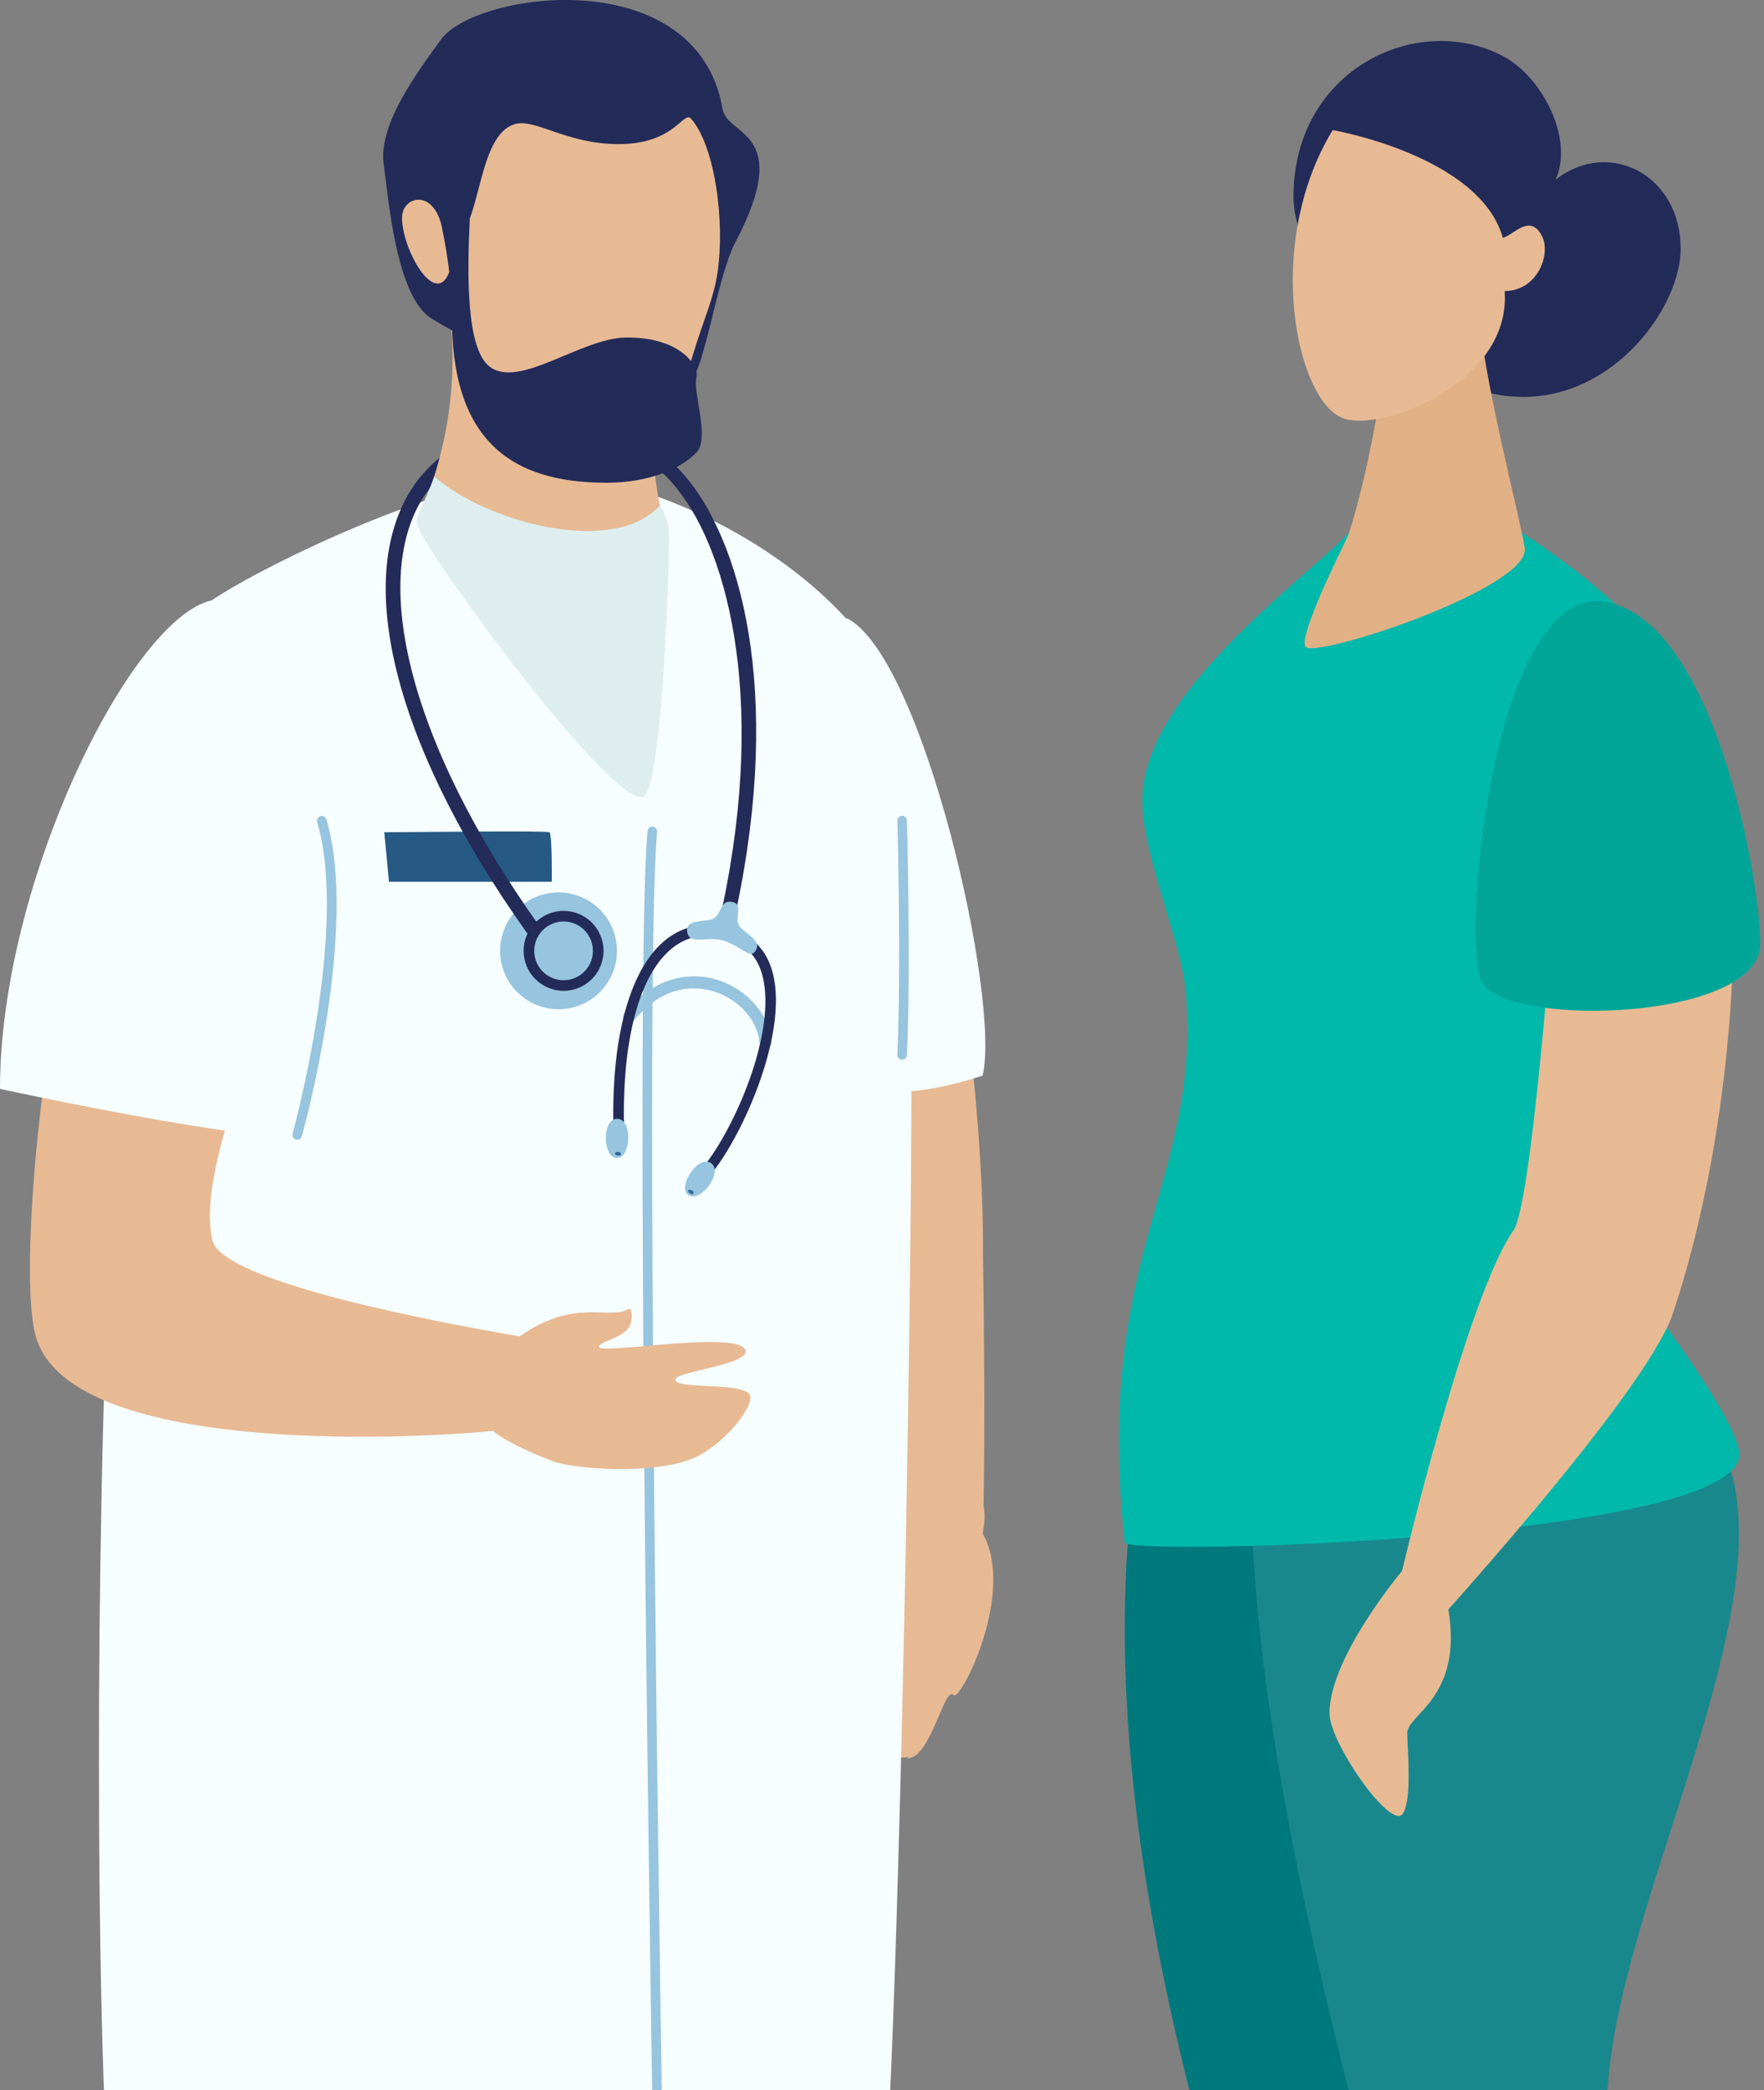 <?xml version="1.0" encoding="UTF-8"?>
<svg width="423px" height="501px" viewBox="0 0 423 501" version="1.1" xmlns="http://www.w3.org/2000/svg" xmlns:xlink="http://www.w3.org/1999/xlink">
    <rect x="0" y="0" width="423" height="501" fill="#808080" stroke="none"/>
    <!-- Generator: Sketch 55.2 (78181) - https://sketchapp.com -->
    <title>Providers</title>
    <desc>Created with Sketch.</desc>
    <defs>
        <linearGradient x1="813.4%" y1="47.1%" x2="912.2%" y2="49.1%" id="linearGradient-1">
            <stop stop-color="#00797D" offset="0%"></stop>
            <stop stop-color="#19888D" offset="100%"></stop>
        </linearGradient>
    </defs>
    <g id="Page-1" stroke="none" stroke-width="1" fill="none" fill-rule="evenodd">
        <g id="Providers" transform="translate(-1, -17)" fill-rule="nonzero">
            <g transform="translate(0, 17)">
                <g id="_7" transform="translate(264.889, 9.826)">
                    <path d="M46.286,37.378 C46.286,6.61 76.341,-7.293 96.78,3.771 C105.919,8.718 113.585,23.443 109.13,33.242 C121.974,23.22 139.179,32.129 139.124,49.872 C139.073,66.038 117.571,93.233 89.057,83.132 C72.473,77.259 46.286,56.186 46.286,37.378 Z" id="Path_1783" fill="#232B59"></path>
                    <path d="M55.003,694.181 C55.734,676.508 37.195,556.317 23.356,499.456 C16.626,471.812 -14.6,359.297 27.204,283.284 C30.519,277.256 72.35,269.31 85.381,263.252 C90.819,284.073 106.661,303.418 111.03,324.532 C116.63,351.572 75.13,498.957 73.23,499.097 C82.446,514.305 99.495,535.768 102.812,553.843 C108.156,582.972 96.843,657.882 82.175,696.818 C81.676,698.138 55.208,699.739 55.003,694.181 Z" id="Path_1784" fill="url(#linearGradient-1)"></path>
                    <path d="M89.977,699.204 C90.886,681.539 74.817,556.69 61.55,499.693 C55.101,471.983 15.125,329.429 50.522,282.38 C54.658,276.88 103.769,283.247 116.86,277.32 C122.089,298.194 148.474,325.925 152.227,347.156 C159.527,388.456 118.033,459.281 121.706,501.283 C123.061,516.783 137.321,536.769 140.455,554.877 C145.506,584.058 132.18,663.329 117.12,702.114 C116.61,703.431 90.125,704.765 89.977,699.204 Z" id="Path_1785" fill="#19888D"></path>
                    <path d="M92.703,113.064 C100.736,116.678 127.166,135.169 131.195,144.373 C141.227,167.286 111.547,239.273 111.547,264.791 C111.547,281.138 149.462,321.707 153.091,337.843 C157.879,359.136 6.206,363.324 5.829,359.891 C-1.787,290.626 24.397,273.205 20.442,227.774 C19.433,216.174 10.048,195.185 10.048,182.023 C10.048,155.423 52.703,126.386 59.563,117.688 C65.92,109.629 71.371,103.466 92.703,113.064 Z" id="Path_1786" fill="#00B9AB"></path>
                    <path d="M90.329,61.671 C91.529,80.438 100.621,113.996 101.729,121.554 C103.101,130.911 53.611,147.48 49.371,145.366 C46.797,144.08 57.148,123.193 58.982,119.424 C60.55,116.2 67.035,92.71 69.168,67.598 C70.868,47.581 89.841,54.021 90.329,61.671 Z" id="Path_1787" fill="#E2B085"></path>
                    <path d="M55.685,21.355 C38.895,48.967 47.04,86.913 58.521,90.555 C67.937,93.544 98.473,81.837 96.928,59.955 C104.867,59.862 107.914,51.16 106.006,47.055 C103.151,40.917 98.829,46.774 96.48,47.168 C90.901,27.452 55.685,21.355 55.685,21.355 Z" id="Path_1788" fill="#E7BA94"></path>
                    <path d="M151.77,217.436 C150.699,254.936 143.751,285.836 137.18,305.236 C130.667,324.478 76.891,383.46 74.247,386.011 C71.603,388.562 72.313,366.741 72.313,366.741 C72.313,366.741 87.884,300.929 99.031,285.118 C103.924,278.179 109.791,192.701 109.791,192.701 L151.77,217.436 Z" id="Path_1789" fill="#E7BA94"></path>
                    <path d="M121.608,134.504 C149.518,140.364 159.601,211.048 158.044,218.134 C154.262,235.341 95.189,236.334 91.159,225.003 C86.471,211.817 95.02,128.921 121.608,134.504 Z" id="Path_1790" fill="#00A598"></path>
                    <path d="M83.42,375.987 C86.992,397.153 73.504,401.163 73.566,405.617 C73.628,410.071 74.743,421.217 72.555,424.86 C69.862,429.338 54.947,408.097 54.919,400.866 C54.869,387.503 72.311,366.748 72.311,366.748 L83.42,375.987 Z" id="Path_1791" fill="#E7BA94"></path>
                </g>
                <g id="doctor">
                    <path d="M128.917,224.606 C129.551,224.603 130.132,224.248 130.422,223.684 C130.712,223.119 130.664,222.441 130.297,221.923 C101.986,182.265 90.727,145.498 100.185,123.569 C104.759,112.961 113.898,106.646 127.349,104.799 C127.977,104.748 128.525,104.354 128.774,103.775 C129.022,103.196 128.93,102.527 128.534,102.037 C128.139,101.547 127.504,101.315 126.886,101.436 C112.386,103.427 102.075,110.616 97.067,122.224 C87.137,145.254 98.526,183.262 127.535,223.894 C127.853,224.341 128.368,224.606 128.917,224.606 L128.917,224.606 Z" id="Path_1743" fill="#232B59"></path>
                    <path d="M174.752,224.606 C175.54,224.604 176.223,224.061 176.403,223.294 C188.252,172.57 180.13,135.923 168.58,118.541 C163.168,110.395 156.615,105.464 149.635,104.277 C148.739,104.176 147.92,104.793 147.769,105.682 C147.618,106.572 148.189,107.424 149.068,107.624 C155.102,108.648 160.868,113.073 165.753,120.424 C176.91,137.215 184.699,172.856 173.099,222.524 C172.982,223.029 173.101,223.559 173.423,223.965 C173.746,224.371 174.235,224.608 174.753,224.608 L174.752,224.606 Z" id="Path_1744" fill="#232B59"></path>
                    <path d="M217.398,170.277 C237.976,240.077 236.711,300.555 236.711,300.555 C236.711,300.555 237.45,342.509 236.711,365.995 C236.518,372.109 236.621,377.095 236.711,379.395 C240.042,382.238 222.943,378.139 219.251,375.784 C207.414,368.238 211.622,354.979 198.451,318.774 C174.843,253.878 189.165,146.639 217.398,170.277 Z" id="Path_1745" fill="#E7BA94"></path>
                    <g id="Group_1290" transform="translate(113.092, 344.511)" fill="#224F73">
                        <path d="M100.362,46.977 C100.362,46.977 90.206,338.616 85.762,381.531 C84.962,389.294 60.626,389.346 58.796,381.759 C51.67,352.221 14.578,292.038 15.273,263.972 C15.582,251.467 33.638,217.556 34.541,203.282 C35.828,182.925 -14.788,91.647 6.029,6.042 C11.66,-17.111 100.362,46.977 100.362,46.977 Z" id="Path_1749"></path>
                    </g>
                    <g id="Group_1292" transform="translate(9.984, 346.121)" fill="#224F73">
                        <path d="M123.613,36.652 C123.613,36.652 57.059,349.33 46.313,391.114 C44.368,398.672 19.666,394.557 18.996,386.708 C16.412,356.432 -3.074,277.634 1.768,249.981 C3.925,237.659 19.703,221.014 24.838,203.173 C30.48,183.573 0.328,86.925 33.59,5.347 C42.587,-16.716 123.613,36.652 123.613,36.652 Z" id="Path_1753"></path>
                    </g>
                    <path d="M202.49,370.656 C215.85,361.268 243.427,372.471 241.763,374.164 C239.573,376.396 255.675,378.173 257.602,383.004 C258.952,386.381 256.889,381.355 257.771,384.932 C258.458,387.72 251.458,396.755 244.014,399.905 C234.716,403.837 215.689,402.527 210.614,400.623 C199.416,396.424 196.117,393.318 196.117,393.317 C174.356,395.444 184.859,367.635 202.49,370.656 Z" id="Path_2561" fill="#E7BA94" transform="translate(220.978, 384.704) rotate(94.992) translate(-220.978, -384.704) "></path>
                    <path d="M201.338,367.454 C200.206,376.506 207.304,389.629 212.37,390.931 C212.37,399.375 204.17,413.278 199.838,424.587 C195.128,436.868 177.153,400.549 177.153,400.549 L201.338,367.454 Z" id="Path_1754" fill="#224F73"></path>
                    <path d="M137.337,113.917 C165.623,116.861 207.118,139.704 217.398,170.277 C223.198,187.527 216.247,521.03 212.37,528.877 C205.562,542.649 41.74,536.815 27.634,523.042 C23.6,519.104 18.634,166.76 51.77,143.92 C63.091,136.111 112.646,111.347 137.337,113.917 Z" id="Path_1755" fill="#F6FEFF"></path>
                    <path d="M138.114,137.783 C153.384,137.459 159.727,123.209 159.251,121.138 C155.878,106.278 157.81,74.394 157.81,74.394 C157.81,74.394 104.747,54.625 107.201,65.115 C110.883,81.369 110.163,98.311 105.116,114.195 C102.953,121.195 123.686,138.089 138.114,137.783 Z" id="Path_1756" fill="#E7BA94"></path>
                    <path d="M158.961,528.595 C159.269,528.595 159.564,528.47 159.78,528.251 C159.996,528.031 160.115,527.734 160.111,527.426 C160.062,524.526 155.165,236.826 158.573,199.416 C158.601,199.112 158.507,198.81 158.312,198.575 C158.117,198.341 157.837,198.194 157.533,198.166 C156.902,198.114 156.346,198.577 156.282,199.207 C152.863,236.744 157.761,524.562 157.811,527.465 C157.822,528.092 158.334,528.595 158.961,528.595 Z" id="Path_1757" fill="#97C4DE"></path>
                    <path d="M39.014,160.302 C39.014,160.302 62.978,221.333 62.978,237.084 C62.978,252.835 48.232,281.003 51.938,297.319 C54.238,307.45 107.968,317.326 125.605,320.348 C138.968,310.958 147.095,316.556 151.776,313.762 C152.576,313.286 153.039,317.078 151.376,318.773 C149.186,321.005 144.638,321.71 144.638,322.849 C144.638,324.849 177.832,318.773 179.761,323.605 C181.111,326.983 163.623,328.781 163.008,330.505 C162.002,333.325 180.018,331.048 180.9,334.626 C181.587,337.414 174.586,346.451 167.14,349.602 C157.84,353.535 138.809,352.224 133.733,350.32 C122.533,346.12 119.233,343.014 119.233,343.013 C97.464,345.141 18.014,348.648 9.633,320.549 C4.012,301.69 14.901,198.89 39.014,160.302 Z" id="Path_1758" fill="#E7BA94"></path>
                    <g id="Group_1293" transform="translate(92.87, 0)">
                        <path d="M84.431,58.163 C98.599,31.227 82.561,32.782 81.431,26.213 C75.296,-9.315 22.163,-2.138 13.761,9.599 C8.117,17.483 -1.28,29.963 0.15,39.504 C1.203,46.531 2.956,71.056 11.628,76.377 C31.206,88.389 60.542,96.631 72.958,92.03 C76.951,90.55 79.827,66.918 84.431,58.163 Z" id="Path_1759" fill="#232B59"></path>
                        <path d="M73.931,28.539 C79.731,35.381 81.938,53.309 80.195,65.3 C79.29,71.522 76.522,77.658 74.782,83.468 C70.241,98.625 63.851,110.434 52.397,109.283 C19.223,105.952 16.697,62.892 15.87,65.192 C12.415,74.202 4.198,59.061 4.556,51.853 C4.802,46.905 12.607,44.994 14.333,55.607 C24.009,61.937 21.064,32.644 31.679,29.726 C36.565,28.384 43.958,34.545 56.479,34.545 C70.258,34.545 71.96,26.213 73.931,28.539 Z" id="Path_1760" fill="#E7BA94"></path>
                    </g>
                    <path d="M0.996,261.024 C0.996,211.381 32.435,148.16 51.765,143.917 C71.206,139.649 82.033,269.79 72.274,272.055 C62.515,274.32 0.996,261.024 0.996,261.024 Z" id="Path_1763" fill="#F6FEFF"></path>
                    <path d="M203.991,148.159 C222.262,157.069 241.033,239.591 236.628,257.836 C217.239,264.201 207.704,261.023 207.704,261.023 L203.991,148.159 Z" id="Path_1764" fill="#F6FEFF"></path>
                    <path d="M217.334,254.028 C217.949,254.027 218.454,253.542 218.481,252.928 C219.452,231.578 218.492,197.028 218.481,196.682 C218.463,196.047 217.934,195.547 217.298,195.564 C216.663,195.582 216.163,196.112 216.181,196.747 C216.19,197.093 217.149,231.559 216.181,252.823 C216.167,253.128 216.275,253.426 216.482,253.651 C216.688,253.877 216.976,254.01 217.281,254.023 L217.334,254.028 Z" id="Path_1765" fill="#97C4DE"></path>
                    <path d="M72.279,273.205 C72.796,273.205 73.249,272.861 73.388,272.363 C73.947,270.344 87.038,222.597 79.261,196.389 C79.066,195.799 78.437,195.47 77.841,195.647 C77.245,195.823 76.897,196.442 77.055,197.043 C84.645,222.616 71.308,271.259 71.17,271.743 C71,272.355 71.358,272.989 71.97,273.16 C72.071,273.189 72.174,273.204 72.279,273.205 L72.279,273.205 Z" id="Path_1766" fill="#97C4DE"></path>
                    <path d="M93.143,199.5 C98.659,199.5 132.036,199.076 132.743,199.5 C133.45,199.924 133.31,211.38 133.31,211.38 L94.274,211.38 L93.143,199.5 Z" id="Path_1767" fill="#265A85"></path>
                    <g id="Group_1294" transform="translate(93.492, 113.027)">
                        <circle id="Ellipse_181" fill="#97C4DE" cx="41.445" cy="114.902" r="14.002"></circle>
                        <path d="M35.43,111.579 C36.064,111.576 36.645,111.221 36.935,110.657 C37.225,110.092 37.177,109.414 36.81,108.896 C5.348,64.829 -4.89,23.555 10.716,3.747 C11.133,3.275 11.255,2.61 11.032,2.02 C10.81,1.431 10.279,1.013 9.653,0.934 C9.028,0.856 8.41,1.13 8.049,1.647 C-8.773,22.993 1.188,64.847 34.049,110.868 C34.368,111.314 34.882,111.579 35.43,111.579 Z" id="Path_1768" fill="#232B59"></path>
                        <path d="M81.26,111.58 C82.048,111.578 82.731,111.035 82.911,110.268 C95.59,55.992 85.931,18.847 72.665,2.183 C72.063,1.519 71.048,1.437 70.347,1.995 C69.645,2.554 69.498,3.561 70.011,4.297 C82.197,19.605 92.021,56.342 79.611,109.497 C79.494,110.001 79.614,110.532 79.936,110.937 C80.258,111.343 80.747,111.58 81.265,111.58 L81.26,111.58 Z" id="Path_1769" fill="#232B59"></path>
                        <path d="M91.094,138.331 C91.136,138.331 91.176,138.331 91.219,138.331 C92.014,138.263 92.603,137.563 92.535,136.768 C91.971,130.134 86.58,123.996 79.425,121.838 C71.425,119.422 63.125,122.415 57.242,129.838 C56.745,130.463 56.849,131.372 57.474,131.869 C58.098,132.367 59.008,132.263 59.505,131.638 C64.705,125.08 71.67,122.519 78.59,124.608 C84.638,126.432 89.19,131.535 89.657,137.018 C89.724,137.761 90.347,138.331 91.094,138.331 L91.094,138.331 Z" id="Path_1770" fill="#97C4DE"></path>
                        <path d="M75.605,170.483 C75.943,170.483 76.266,170.349 76.505,170.11 C83.925,162.689 96.051,137.127 93.134,121.662 C92.109,116.228 89.381,112.507 85.026,110.601 C78.889,107.914 73.126,108.177 68.365,111.356 C59.19,117.478 54.165,133.934 54.59,156.505 C54.604,157.208 55.184,157.766 55.886,157.752 C56.589,157.739 57.148,157.159 57.134,156.456 C56.734,134.771 61.334,119.105 69.778,113.474 C73.842,110.761 78.628,110.581 84.004,112.933 C87.543,114.481 89.773,117.577 90.632,122.133 C93.405,136.833 81.799,161.214 74.704,168.308 C74.34,168.672 74.231,169.22 74.428,169.695 C74.625,170.171 75.089,170.481 75.604,170.481 L75.605,170.483 Z" id="Path_1771" fill="#232B59"></path>
                        <path d="M33.067,114.904 C33.068,109.612 37.358,105.323 42.65,105.323 C47.942,105.323 52.231,109.613 52.231,114.905 C52.231,120.197 47.941,124.487 42.649,124.487 C37.359,124.481 33.073,120.194 33.067,114.904 Z M35.612,114.904 C35.611,117.75 37.325,120.317 39.955,121.407 C42.584,122.497 45.611,121.895 47.624,119.883 C49.637,117.87 50.24,114.843 49.151,112.214 C48.061,109.584 45.495,107.869 42.649,107.869 C38.765,107.873 35.618,111.02 35.612,114.904 L35.612,114.904 Z" id="Path_1772" fill="#232B59"></path>
                    </g>
                    <path d="M149.351,268.237 C145.191,267.6 145.475,277.713 148.939,277.571 C152.403,277.429 152.595,268.733 149.351,268.237 Z" id="Path_1773" fill="#97C4DE"></path>
                    <path d="M171.794,279.061 C168.759,276.146 163.168,284.577 166.083,286.461 C168.998,288.345 174.163,281.334 171.794,279.061 Z" id="Path_1774" fill="#97C4DE"></path>
                    <path d="M148.462,276.564 C148.357,276.034 149.778,275.924 149.894,276.564 C150.01,277.204 148.568,277.094 148.462,276.564 Z" id="Path_1775" fill="#2E6C9E"></path>
                    <path d="M166.017,285.387 C166.163,284.866 167.48,285.413 167.293,286.037 C167.106,286.661 165.871,285.908 166.017,285.387 Z" id="Path_1776" fill="#2E6C9E"></path>
                    <path d="M176.518,216.189 C173.76,215.694 174.174,218.735 172.204,220.149 C170.804,221.156 164.956,220.008 165.831,223.656 C166.518,226.517 170.346,224.406 174.147,225.382 C178.003,226.372 180.684,229.806 181.977,228.191 C184.227,225.382 179.223,223.774 178.163,221.761 C177.103,219.748 179.371,216.702 176.518,216.189 Z" id="Path_1777" fill="#97C4DE"></path>
                    <path d="M168.035,90.368 C167.013,93.947 171.355,105.084 167.972,108.516 C163.845,112.703 156.084,115.722 146.428,115.722 C123.734,115.722 108.968,105.768 109.376,74.904 C109.476,67.367 107.707,58.416 107.203,55.604 C105.381,45.444 113.84,48.681 113.661,52.304 C112.976,66.161 112.848,83.447 118.322,87.812 C125.359,93.424 140.322,81.042 151.039,80.912 C164.573,80.746 168.683,88.104 168.035,90.368 Z" id="Path_1778" fill="#232B59"></path>
                    <path d="M101.068,125.969 C103.56,133.198 148.686,194.782 155.388,190.917 C159.988,188.249 161.829,129.282 161.357,126.536 C161.023,124.614 160.309,122.779 159.257,121.136 C148.246,133.481 117.483,125.2 105.121,114.189 C102.698,121.217 100.324,123.808 101.068,125.969 Z" id="Path_1779" fill="#DEEEEF"></path>
                </g>
            </g>
        </g>
    </g>
</svg>